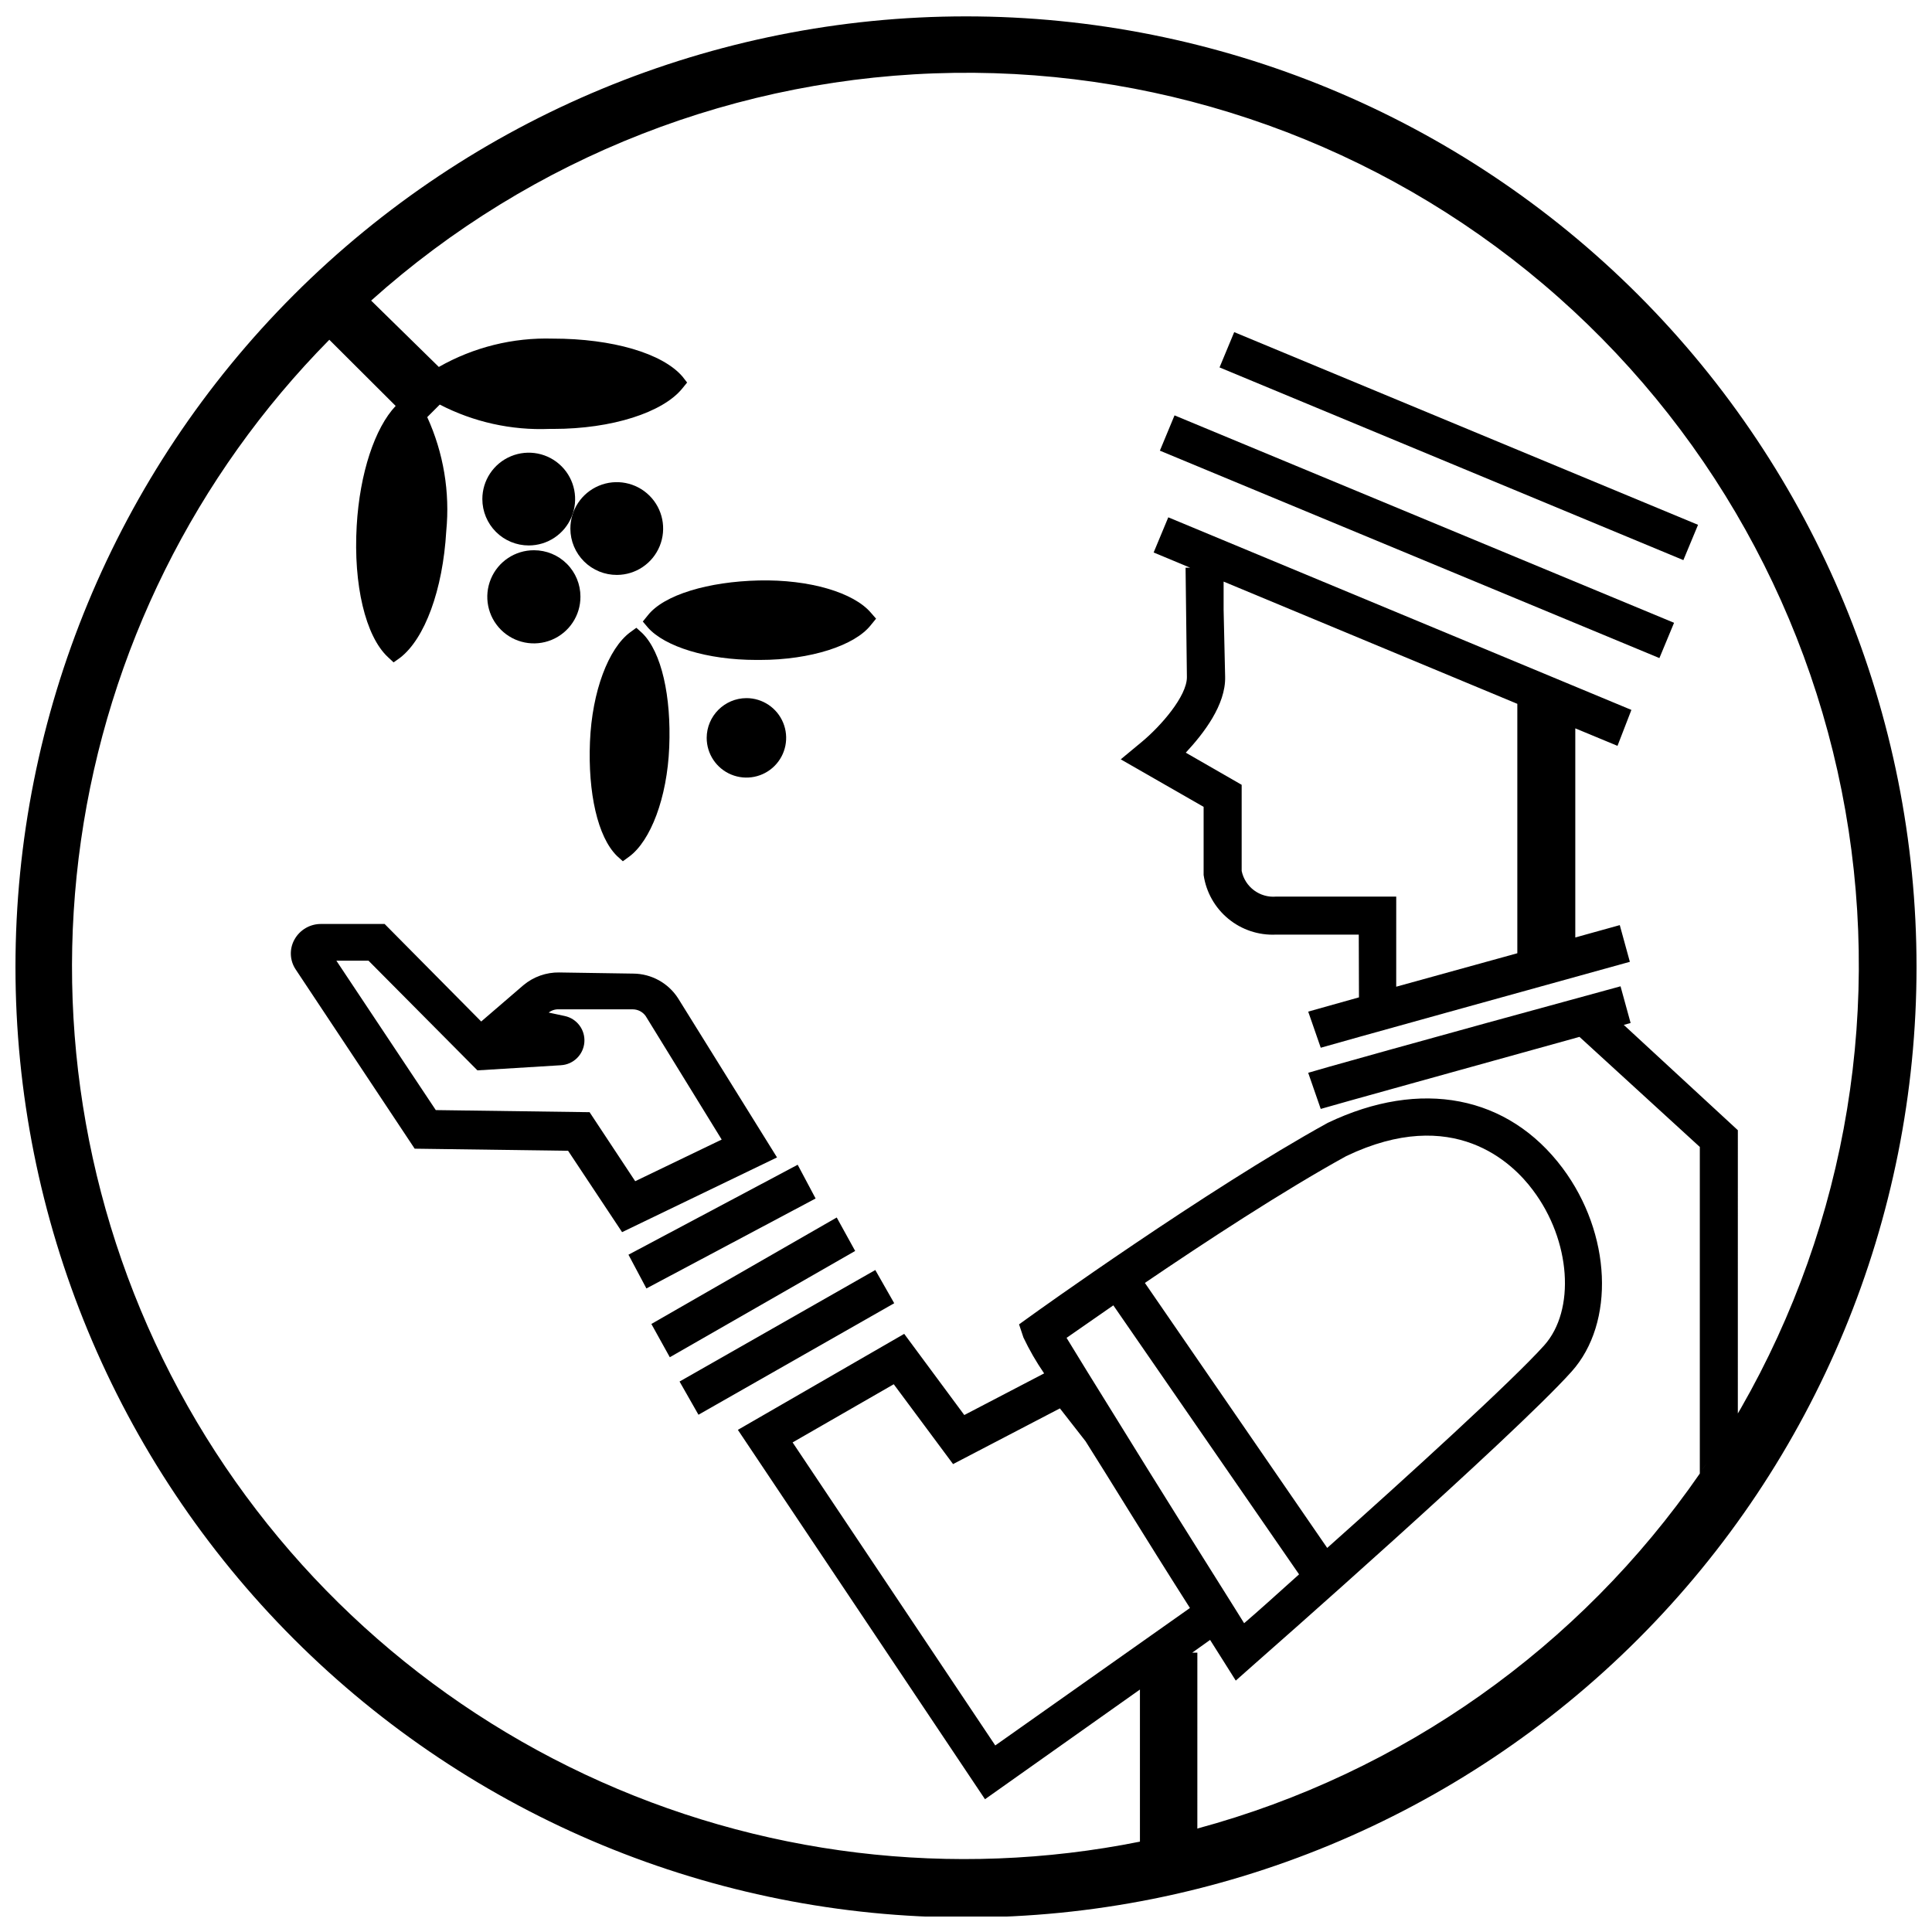 <?xml version="1.0" encoding="UTF-8"?>
<!-- Uploaded to: SVG Repo, www.svgrepo.com, Generator: SVG Repo Mixer Tools -->
<svg width="800px" height="800px" version="1.1" viewBox="144 144 512 512" xmlns="http://www.w3.org/2000/svg">
 <defs>
  <clipPath id="a">
   <path d="m148.09 148.09h503.81v503.81h-503.81z"/>
  </clipPath>
 </defs>
 <path d="m331.28 339.54c0 4.258 2.566 8.098 6.5 9.727 3.938 1.629 8.465 0.73 11.477-2.281 3.012-3.012 3.914-7.543 2.281-11.477-1.629-3.934-5.469-6.5-9.727-6.5-5.805 0.027-10.504 4.727-10.531 10.531z"/>
 <path d="m284.12 288.55c4.973 0 9.457-2.992 11.359-7.586 1.902-4.594 0.852-9.883-2.664-13.398-3.516-3.516-8.805-4.566-13.398-2.664s-7.59 6.383-7.59 11.355c0 3.262 1.297 6.387 3.602 8.695 2.305 2.305 5.434 3.598 8.691 3.598z"/>
 <path d="m285.53 289.82c-5-0.02-9.52 2.977-11.441 7.594-1.926 4.617-0.871 9.941 2.664 13.477 3.539 3.535 8.859 4.59 13.477 2.664 4.617-1.922 7.617-6.441 7.594-11.441 0-3.262-1.293-6.387-3.598-8.695-2.305-2.305-5.434-3.598-8.695-3.598z"/>
 <path d="m307.5 296.36c4.973-0.02 9.441-3.031 11.324-7.633 1.883-4.602 0.812-9.887-2.719-13.387s-8.82-4.531-13.406-2.609c-4.586 1.922-7.562 6.414-7.543 11.387 0.012 3.262 1.32 6.383 3.637 8.68 2.312 2.297 5.445 3.578 8.707 3.562z"/>
 <path d="m312.64 310.37-1.664 1.211c-5.691 4.231-10.078 15.566-10.629 29.02-0.555 13.453 2.016 25.191 7.152 30.23l1.562 1.41 1.664-1.211c5.691-4.18 10.078-15.566 10.629-29.02 0.555-13.453-2.016-25.191-7.152-30.23z"/>
 <path d="m314.35 308.71 1.359 1.613c4.484 5.039 15.668 8.566 28.719 8.566h0.957c13.453 0 25.191-3.828 29.422-9.27l1.359-1.664-1.359-1.562c-4.586-5.391-16.324-8.867-29.676-8.566-13.352 0.301-25.191 3.777-29.473 9.27z"/>
 <path d="m323.67 408.51c-2.606-4.016-7.051-6.457-11.84-6.496l-19.598-0.301v-0.004c-3.477-0.055-6.859 1.145-9.523 3.375l-11.184 9.625-25.594-25.844h-16.777v-0.004c-2.977-0.043-5.731 1.566-7.152 4.184-1.352 2.481-1.219 5.508 0.352 7.859l31.539 47.508 40.656 0.555 14.309 21.562 41.059-19.801zm-23.426 30.23-40.758-0.555-26.348-39.598h8.516l28.867 29.07 22.117-1.359-0.004-0.004c3.309-0.176 5.973-2.777 6.227-6.082 0.258-3.305-1.977-6.285-5.219-6.965l-4.231-0.906c0.758-0.598 1.703-0.902 2.668-0.859h19.598c1.359 0.004 2.633 0.66 3.426 1.766l20.152 32.746-22.922 11.035z"/>
 <path d="m310.55 476.51 44.84-23.84 4.754 8.941-44.84 23.84z"/>
 <path d="m365.74 466.65-49.121 28.215 4.887 8.816 49.121-28.164z"/>
 <path d="m324.09 510.12 51.875-29.551 5.012 8.801-51.875 29.551z"/>
 <path d="m504.14 408.31-13.453 3.777 3.324 9.574c2.266-0.707 59.902-16.676 81.918-22.773l-2.672-9.723-11.789 3.273v-55.418l11.184 4.637 3.684-9.523-122.73-51.039-3.879 9.32 9.672 4.031h-1.211l0.352 29.02c0 5.039-6.902 12.949-11.941 17.129l-5.594 4.637 21.965 12.594v18.086l0.008 0.004c0.668 4.531 2.996 8.656 6.535 11.57 3.535 2.914 8.031 4.41 12.609 4.199h21.965zm-21.965-26.703h-0.004c-4.32 0.371-8.238-2.551-9.117-6.801v-22.824l-14.812-8.516c4.684-5.039 10.629-12.645 10.43-20.152l-0.402-17.734v-7.453l77.836 32.395v66.098l-32.094 8.867 0.004-23.879z"/>
 <path d="m451.38 263.43 3.883-9.352 132.38 54.969-3.883 9.352z"/>
 <path d="m467.19 241.37 3.887-9.352 122.92 51.066-3.887 9.352z"/>
 <g clip-path="url(#a)">
  <path d="m400 148.34c-66.812 0-130.88 26.543-178.12 73.781-47.242 47.242-73.781 111.32-73.781 178.12s26.539 130.88 73.781 178.12 111.31 73.781 178.12 73.781c66.809 0 130.88-26.539 178.12-73.781 47.242-47.242 73.781-111.32 73.781-178.12s-26.539-130.88-73.781-178.12c-47.242-47.238-111.31-73.781-178.12-73.781zm88.266 412.88c-5.996 5.391-11.184 10.078-14.559 12.949l-0.754-1.211-2.519-4.031c-7.508-11.941-20.152-32.043-30.23-48.418-5.996-9.621-10.883-17.582-13.551-21.965l12.395-8.613zm-40.859-77.234c15.871-10.781 36.527-24.336 53.355-33.605 28.414-13.602 44.082 1.762 49.473 9.02 10.078 13.352 11.336 31.84 2.973 41.16-8.363 9.32-36.324 34.812-57.484 53.656zm-15.719 41.965c6.398 10.078 15.113 24.484 27.66 44.184l-51.59 36.426-53.707-80.305 26.805-15.418 15.719 21.16 28.312-14.762zm14.508 106.3c5.039-1.008 10.078-2.215 15.113-3.578-4.934 1.262-10.023 2.469-15.109 3.477zm15.113-3.578 0.004-46.703h-1.359l4.734-3.375 3.629 5.742 3.176 5.039 4.434-3.93c2.82-2.469 69.121-60.758 84.539-77.938 11.637-12.949 10.578-36.625-2.367-53.957-14.41-19.246-37.535-23.781-62.219-11.992-31.941 17.582-78.344 50.883-78.797 51.238l-3.023 2.168 1.16 3.477-0.004-0.004c1.574 3.316 3.41 6.5 5.492 9.523l-21.16 11.035-15.922-21.512-44.082 25.441 65.492 97.887 41.059-29.07v40.305l0.004 0.004c-49.648 9.961-101.19 3.727-147.03-17.793-45.84-21.52-83.562-57.184-107.61-101.75s-33.164-95.672-25.996-145.8c7.164-50.129 30.234-96.633 65.812-132.67l17.582 17.535c-5.492 5.793-9.523 17.785-10.328 31.789-0.906 15.566 2.316 29.223 8.262 34.762l1.512 1.41 1.715-1.211c6.551-5.039 11.336-17.984 12.242-33.555v0.004c1.016-10.344-0.723-20.773-5.039-30.23l3.324-3.324c8.953 4.629 18.953 6.852 29.02 6.449h1.109c15.566 0 28.969-4.383 34.109-10.68l1.309-1.613-1.211-1.562c-5.289-6.195-18.641-10.078-34.359-10.078v0.004c-10.574-0.324-21.031 2.273-30.227 7.508l-17.938-17.586c42.52-38.113 97.398-59.551 154.5-60.352 57.094-0.805 112.55 19.086 156.12 55.988 43.574 36.906 72.32 88.332 80.93 144.78s-3.504 114.11-34.098 162.32c1.664-2.57 3.223-5.039 4.734-7.809l0.004-75.07-30.23-27.91 1.812-0.504-2.672-9.723c-54.156 14.762-81.965 22.621-82.773 22.922l3.324 9.574c1.863-0.605 42.473-11.84 68.57-19.094l31.891 29.172v86.551c-31.863 46.094-79.02 79.414-133.11 94.062zm138.05-101.57c-1.613 2.519-3.223 5.039-5.039 7.406 1.816-2.418 3.477-4.887 5.039-7.406z"/>
 </g>
</svg>